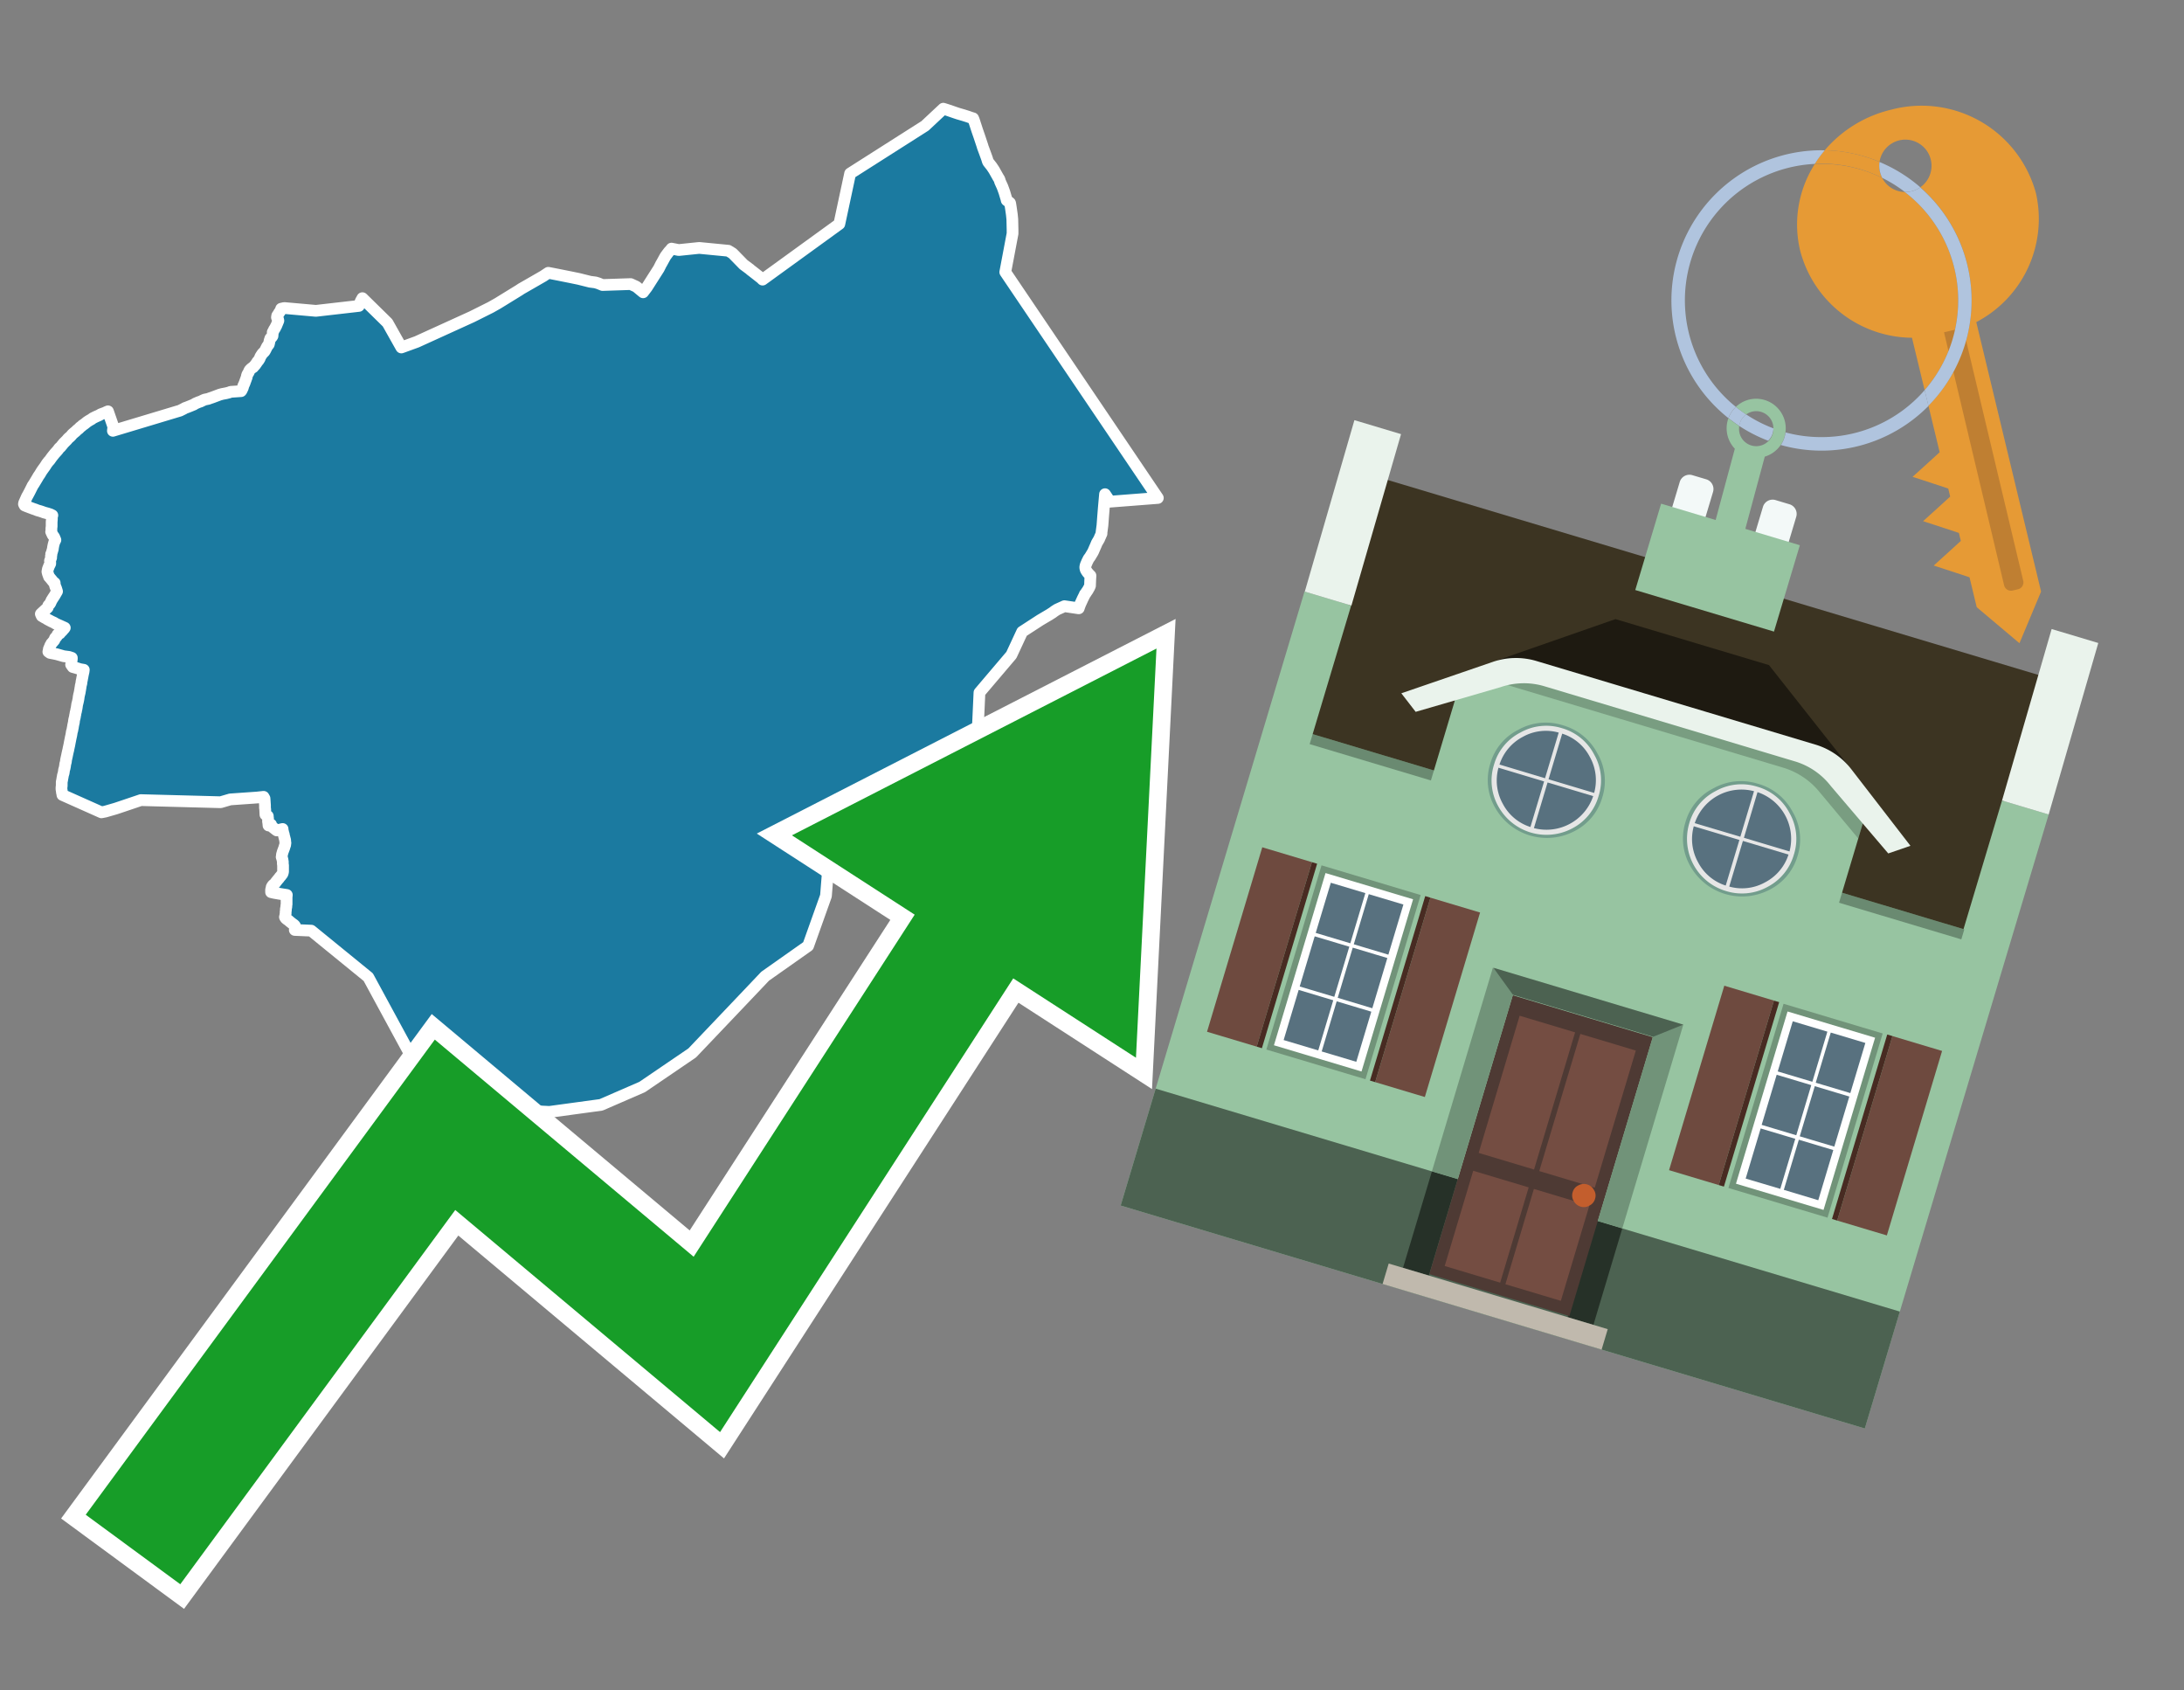 <svg id="Text" xmlns="http://www.w3.org/2000/svg" width="93.05" height="72" viewBox="0 0 93.05 72"><rect x="0" y="0" width="93.05" height="72" fill="#808080" stroke="none"/><polygon points="2.48,19.15 2.52,19.09 2.58,19.04 2.62,18.99 2.67,18.93 2.71,18.88 2.76,18.83 2.81,18.78 2.85,18.74 2.89,18.69 2.93,18.65 2.98,18.61 3.03,18.56 3.07,18.51 3.11,18.47 3.17,18.42 3.22,18.38 3.28,18.32 3.33,18.28 3.37,18.25 3.4,18.21 3.48,18.15 3.52,18.11 3.57,18.08 3.61,18.05 3.66,18.01 3.71,17.97 3.77,17.93 3.82,17.9 3.91,17.85 3.94,17.82 4,17.79 4.08,17.75 4.15,17.72 4.24,17.68 4.28,17.65 4.36,17.62 4.47,17.58 4.53,17.55 4.6,17.52 4.83,18.18 4.81,18.35 7.67,17.49 7.83,17.41 7.88,17.38 7.99,17.34 8.09,17.3 8.26,17.23 8.32,17.19 8.39,17.16 8.46,17.13 8.55,17.1 8.63,17.06 8.72,17.02 8.87,16.99 8.95,16.96 9.04,16.93 9.12,16.9 9.2,16.87 9.28,16.84 9.36,16.81 9.47,16.78 9.63,16.75 9.75,16.72 9.83,16.69 10.27,16.66 10.3,16.62 10.31,16.59 10.35,16.51 10.36,16.45 10.41,16.34 10.43,16.29 10.45,16.23 10.47,16.18 10.48,16.15 10.49,16.12 10.51,16.07 10.52,16.01 10.54,15.95 10.57,15.9 10.6,15.85 10.62,15.79 10.65,15.75 10.69,15.71 10.74,15.67 10.79,15.64 10.83,15.59 10.87,15.55 10.94,15.45 10.97,15.4 11.01,15.36 11.04,15.31 11.06,15.28 11.08,15.23 11.09,15.2 11.12,15.15 11.14,15.12 11.16,15.09 11.18,15.06 11.23,15.01 11.27,14.97 11.3,14.92 11.33,14.86 11.38,14.76 11.41,14.72 11.45,14.67 11.46,14.64 11.49,14.5 11.5,14.47 11.51,14.44 11.52,14.41 11.58,14.36 11.61,14.31 11.62,14.19 11.62,14.15 11.66,14.08 11.68,14.03 11.72,13.98 11.74,13.93 11.77,13.88 11.79,13.83 11.84,13.71 11.86,13.66 11.85,13.61 11.81,13.55 11.8,13.52 11.81,13.45 11.87,13.36 11.89,13.32 11.93,13.27 11.96,13.21 11.97,13.18 11.98,13.15 12.11,13.12 13.46,13.24 15.29,13.03 15.32,12.95 15.35,12.88 15.37,12.83 15.39,12.79 15.42,12.74 15.44,12.7 16.51,13.75 17.1,14.8 17.76,14.56 20.11,13.49 20.91,13.09 21.21,12.92 22.12,12.36 22.21,12.3 22.42,12.18 23.15,11.76 23.36,11.62 23.77,11.7 24.32,11.81 24.66,11.88 25.02,11.97 25.14,12 25.37,12.03 25.5,12.07 25.67,12.14 26.87,12.1 27.11,12.21 27.4,12.45 27.56,12.24 28.07,11.44 28.17,11.24 28.19,11.21 28.31,10.99 28.35,10.92 28.37,10.89 28.49,10.73 28.59,10.62 28.61,10.59 28.92,10.65 29.79,10.56 31.03,10.68 31.21,10.79 31.26,10.84 31.68,11.27 31.95,11.47 31.98,11.5 32.02,11.53 32.06,11.56 32.43,11.85 32.49,11.91 35.76,9.54 36.22,7.39 39.41,5.36 40.19,4.63 40.38,4.69 40.7,4.8 40.82,4.84 41.06,4.91 41.25,4.97 41.36,5.01 41.46,5.04 41.49,5.11 41.63,5.54 41.64,5.57 41.72,5.8 41.86,6.22 41.87,6.26 41.97,6.53 42.05,6.75 42.08,6.85 42.1,6.9 42.25,7.09 42.35,7.24 42.53,7.56 42.58,7.64 42.61,7.74 42.71,7.96 42.79,8.18 42.88,8.48 42.89,8.53 43.03,8.64 43.04,8.67 43.07,8.86 43.11,9.14 43.13,9.34 43.14,9.79 43.14,9.95 42.83,11.59 49.33,21.21 47.27,21.37 47.22,21.26 47.08,21.05 47.03,21.61 47,21.98 46.97,22.38 46.93,22.68 46.93,22.73 46.85,22.91 46.83,22.96 46.73,23.13 46.68,23.25 46.64,23.34 46.58,23.48 46.56,23.52 46.44,23.72 46.38,23.8 46.35,23.86 46.32,23.92 46.26,24.06 46.24,24.14 46.24,24.19 46.26,24.27 46.29,24.32 46.33,24.38 46.4,24.46 46.46,24.52 46.45,24.69 46.44,24.95 46.41,25.02 46.37,25.09 46.35,25.13 46.28,25.23 46.25,25.28 46.22,25.31 46.21,25.34 46.17,25.42 46.13,25.5 46.02,25.74 45.98,25.85 45.96,25.91 45.35,25.82 45.04,25.96 44.93,26.03 44.85,26.09 44.71,26.18 44.32,26.41 43.55,26.91 43.09,27.9 41.73,29.5 41.57,32.99 39.37,34.13 39.13,34.2 39.07,34.23 38.91,34.26 35.42,35.27 35.19,38.16 34.43,40.29 32.6,41.58 31.66,42.57 29.49,44.85 27.36,46.3 25.61,47.06 23.41,47.36 20.8,47.23 20.72,47.18 17.67,45.27 15.69,41.62 13.26,39.64 12.56,39.61 12.57,39.55 12.57,39.52 12.57,39.48 12.57,39.44 12.54,39.4 12.47,39.35 12.43,39.32 12.38,39.28 12.33,39.24 12.3,39.21 12.24,39.17 12.2,39.14 12.16,39.1 12.14,39.06 12.16,38.99 12.16,38.96 12.17,38.91 12.17,38.87 12.17,38.82 12.18,38.79 12.18,38.75 12.18,38.72 12.19,38.67 12.2,38.62 12.2,38.56 12.21,38.53 12.21,38.47 12.21,38.41 12.21,38.38 12.21,38.34 12.21,38.31 12.21,38.27 12.21,38.22 12.22,38.12 12.03,38.09 11.85,38.06 11.68,38.03 11.55,38 11.55,37.96 11.55,37.92 11.55,37.89 11.56,37.86 11.57,37.83 11.57,37.8 11.58,37.77 11.6,37.74 11.62,37.71 11.65,37.68 11.69,37.65 11.72,37.62 11.74,37.59 11.77,37.55 11.81,37.5 11.85,37.45 11.88,37.42 11.9,37.39 11.92,37.36 11.96,37.32 11.98,37.29 12.02,37.24 12.04,37.21 12.05,37.17 12.06,37.13 12.06,37.09 12.06,37.05 12.06,37 12.06,36.95 12.06,36.91 12.06,36.86 12.05,36.79 12.05,36.73 12.05,36.69 12.04,36.66 12.04,36.63 12.03,36.6 12.02,36.56 12.01,36.53 12,36.5 12.01,36.46 12.01,36.41 12.05,36.27 12.07,36.22 12.08,36.19 12.1,36.14 12.11,36.11 12.12,36.08 12.13,36.04 12.15,35.99 12.15,35.96 12.16,35.92 12.16,35.88 12.15,35.85 12.15,35.79 12.14,35.75 12.13,35.72 12.12,35.67 12.11,35.64 12.1,35.6 12.09,35.54 12.08,35.51 12.07,35.48 12.06,35.43 12.05,35.4 12.04,35.34 12.04,35.31 11.79,35.37 11.57,35.2 11.55,35.12 11.44,35.16 11.43,35.04 11.42,35.01 11.42,34.97 11.42,34.93 11.42,34.9 11.42,34.86 11.41,34.8 11.41,34.76 11.31,34.7 11.3,34.52 11.3,34.48 11.29,34.41 11.29,34.34 11.29,34.3 11.27,34.01 11.23,33.94 10.95,33.97 9.81,34.05 9.4,34.17 6,34.08 5.11,34.38 4.93,34.44 4.48,34.57 4.32,34.6 2.66,33.86 2.65,33.79 2.64,33.76 2.63,33.67 2.62,33.62 2.62,33.54 2.63,33.47 2.63,33.43 2.63,33.39 2.63,33.35 2.63,33.31 2.65,33.21 2.66,33.14 2.67,33.1 2.68,33.03 2.71,32.93 2.72,32.87 2.73,32.79 2.74,32.76 2.75,32.73 2.76,32.68 2.77,32.63 2.78,32.54 2.79,32.51 2.81,32.43 2.81,32.4 2.82,32.34 2.83,32.3 2.84,32.25 2.85,32.21 2.87,32.11 2.89,32.02 2.91,31.94 2.92,31.88 2.93,31.84 2.94,31.79 2.95,31.75 2.97,31.64 3.01,31.44 3.02,31.39 3.03,31.35 3.04,31.3 3.05,31.24 3.06,31.17 3.08,31.11 3.1,31 3.11,30.96 3.11,30.93 3.12,30.89 3.13,30.84 3.15,30.75 3.15,30.72 3.16,30.66 3.18,30.58 3.19,30.54 3.2,30.47 3.21,30.43 3.22,30.36 3.24,30.29 3.25,30.22 3.26,30.19 3.27,30.13 3.28,30.06 3.29,29.99 3.3,29.96 3.31,29.92 3.32,29.88 3.34,29.78 3.35,29.72 3.35,29.69 3.36,29.65 3.37,29.59 3.38,29.56 3.4,29.47 3.41,29.4 3.42,29.36 3.42,29.33 3.43,29.29 3.44,29.21 3.45,29.17 3.47,29.09 3.47,29.05 3.48,29 3.49,28.96 3.5,28.9 3.51,28.85 3.52,28.8 3.53,28.74 3.54,28.7 3.55,28.65 3.56,28.61 3.57,28.53 3.4,28.5 3.31,28.47 3.21,28.44 3.1,28.41 3.03,28.31 3.04,28.25 3.05,28.14 3.06,28.06 3.06,28.02 2.94,27.98 2.71,27.95 2.43,27.87 2.29,27.84 2.13,27.81 2.06,27.76 2.07,27.72 2.08,27.68 2.08,27.65 2.1,27.6 2.12,27.56 2.13,27.53 2.15,27.48 2.18,27.44 2.19,27.41 2.23,27.37 2.26,27.33 2.29,27.3 2.32,27.26 2.33,27.21 2.35,27.17 2.39,27.14 2.42,27.11 2.44,27.07 2.45,27.03 2.55,26.98 2.57,26.95 2.66,26.86 2.7,26.81 2.73,26.78 2.76,26.74 2.54,26.64 2.47,26.61 2.38,26.57 2.3,26.52 2.19,26.47 2.02,26.38 1.96,26.34 1.9,26.31 1.85,26.28 1.78,26.24 1.74,26.15 1.77,26.12 2.03,25.88 2.06,25.79 2.14,25.7 2.16,25.65 2.18,25.61 2.19,25.58 2.21,25.55 2.26,25.47 2.32,25.38 2.43,25.19 2.39,25.06 2.36,24.99 2.33,24.89 2.33,24.86 2.33,24.83 2.28,24.79 2.24,24.75 2.22,24.72 2.16,24.65 2.12,24.6 2.09,24.57 2.04,24.43 2.02,24.35 2.04,24.24 2.09,24.11 2.14,24.01 2.14,23.96 2.13,23.89 2.18,23.75 2.17,23.69 2.19,23.64 2.18,23.6 2.2,23.56 2.24,23.42 2.25,23.39 2.26,23.31 2.28,23.21 2.31,23.1 2.33,23.06 2.34,23.03 2.36,23 2.31,22.88 2.29,22.85 2.26,22.81 2.24,22.78 2.18,22.65 2.19,22.6 2.19,22.56 2.19,22.5 2.2,22.42 2.2,22.34 2.2,22.24 2.21,22.12 2.21,22.05 2.21,22.02 2.23,21.95 2.15,21.91 2.03,21.87 1.88,21.83 1.8,21.8 1.71,21.77 1.6,21.74 1.5,21.7 1.41,21.67 1.33,21.64 1.12,21.56 1.05,21.53 1.02,21.47 1.03,21.42 1.07,21.33 1.15,21.15 1.18,21.1 1.26,20.95 1.29,20.89 1.31,20.85 1.34,20.79 1.39,20.69 1.45,20.6 1.48,20.55 1.54,20.45 1.6,20.35 1.64,20.28 1.69,20.21 1.78,20.06 1.88,19.92 1.91,19.88 2,19.74 2.04,19.69 2.07,19.65 2.11,19.61 2.21,19.47 2.25,19.42 2.33,19.32 2.43,19.21 " fill="#1b7aa0" stroke="#fff" stroke-linejoin="round" stroke-width="0.5"/><polygon points="49.272 27.624 33.741 35.58 38.97 38.959 29.553 53.529 18.525 44.281 3.652 64.518 7.681 67.479 19.396 51.538 30.678 60.999 43.169 41.673 48.398 45.053 49.272 27.624" fill="none" stroke="#fff" stroke-miterlimit="10" stroke-width="1.5"/><polygon points="49.272 27.624 33.741 35.58 38.97 38.959 29.553 53.529 18.525 44.281 3.652 64.518 7.681 67.479 19.396 51.538 30.678 60.999 43.169 41.673 48.398 45.053 49.272 27.624" fill="#179d28"/><path d="M80.19,7.577a1.16,1.16,0,0,1-.094-.251,1.114,1.114,0,0,1-.018-.429A6.367,6.367,0,0,0,77.743,6.4a5.269,5.269,0,0,0-.423.577c.1,0,.192-.007.288-.007A5.794,5.794,0,0,1,80.19,7.577Z" fill="#e69a35"/><path d="M77.608,6.4A6.394,6.394,0,0,0,73.64,17.81a1.26,1.26,0,0,1,.317-.48A5.821,5.821,0,0,1,77.32,6.981a5.269,5.269,0,0,1,.423-.577Z" fill="#b0c4de"/><path d="M84.2,13.72a4.962,4.962,0,0,0,2.545-5.48,5.047,5.047,0,0,0-6.179-3.566A5.322,5.322,0,0,0,77.743,6.4a6.367,6.367,0,0,1,2.335.493,1.114,1.114,0,1,1,1.736,1.084,6.392,6.392,0,0,1,.347,9.3l.479,1.985-.438.4-.716.648.92.3.6.2.082.341-.438.4-.716.648.92.3.605.2.082.341-.438.4-.716.649.92.3.605.2.307,1.274,1.821,1.534.921-2.2Z" fill="#e69a35"/><path d="M81.154,8.179a1.115,1.115,0,0,1-.964-.6,5.794,5.794,0,0,0-2.582-.6c-.1,0-.192,0-.288.007a4.783,4.783,0,0,0-.625,3.685,4.962,4.962,0,0,0,4.765,3.715L82,16.617a5.82,5.82,0,0,0-.846-8.438Z" fill="#e69a35"/><path d="M74.1,18.142a6.386,6.386,0,0,0,1.232.63.73.73,0,0,0,.224-.527h0a5.783,5.783,0,0,1-1.159-.593A.733.733,0,0,0,74.1,18.142Z" fill="#b0c4de"/><path d="M74.4,17.652q-.228-.152-.44-.322a1.26,1.26,0,0,0-.317.48c.148.117.3.228.46.332A.733.733,0,0,1,74.4,17.652Z" fill="#b0c4de"/><path d="M74.824,16.984a1.257,1.257,0,0,0-.867.346c.141.114.288.222.44.322a.731.731,0,0,1,1.159.593h0a.732.732,0,1,1-1.463,0,.7.7,0,0,1,.007-.1c-.158-.1-.312-.215-.46-.332a1.258,1.258,0,0,0,.273,1.3l-.979,3.635,1.275.341.98-3.639a1.266,1.266,0,0,0,.681-.5,1.249,1.249,0,0,0,.2-.538,1.328,1.328,0,0,0,.012-.168A1.262,1.262,0,0,0,74.824,16.984Z" fill="#97c4a1"/><path d="M85.974,25.1l-.226.053a.3.3,0,0,1-.362-.223l-2.56-10.777.81-.193L86.2,24.736A.3.3,0,0,1,85.974,25.1Z" fill="#bf7f32"/><path d="M80.1,7.326a1.16,1.16,0,0,0,.094.251,5.833,5.833,0,0,1,.964.6,1.137,1.137,0,0,0,.287-.031,1.108,1.108,0,0,0,.373-.167A6.371,6.371,0,0,0,80.078,6.9,1.114,1.114,0,0,0,80.1,7.326Z" fill="#b0c4de"/><path d="M77.608,18.618a5.836,5.836,0,0,1-1.534-.2,1.24,1.24,0,0,1-.2.537,6.4,6.4,0,0,0,6.291-1.666L82,16.617A5.807,5.807,0,0,1,77.608,18.618Z" fill="#b0c4de"/><path d="M81.814,7.981a1.108,1.108,0,0,1-.373.167,1.137,1.137,0,0,1-.287.031A5.82,5.82,0,0,1,82,16.617l.161.667a6.392,6.392,0,0,0-.347-9.3Z" fill="#b0c4de"/><polygon points="83.79 39.753 55.78 31.364 58.988 20.404 86.964 28.783 83.79 39.753 83.79 39.753" fill="#3c3422" fill-rule="evenodd"/><polygon points="81.705 53.32 87.284 34.692 85.297 34.097 83.656 39.575 55.926 31.269 57.567 25.791 55.579 25.196 47.746 51.348 79.451 60.844 81.705 53.32" fill="#97c4a1" fill-rule="evenodd"/><rect x="69.522" y="21.148" width="0.444" height="28.983" transform="translate(15.592 92.226) rotate(-73.326)" opacity="0.3"/><polygon points="87.284 34.692 85.297 34.097 87.411 26.793 89.398 27.388 87.284 34.692 87.284 34.692" fill="#eaf3ec" fill-rule="evenodd"/><polygon points="57.578 25.794 55.591 25.199 57.705 17.896 59.692 18.491 57.578 25.794 57.578 25.794" fill="#eaf3ec" fill-rule="evenodd"/><polygon points="79.451 60.844 80.943 55.865 49.238 46.369 47.747 51.348 79.451 60.844 79.451 60.844" fill="#4c6251" fill-rule="evenodd"/><path d="M71.566,20.528l-.522,1.743,1.418.425.523-1.744a.432.432,0,0,0-.289-.536l-.593-.177A.431.431,0,0,0,71.566,20.528Z" fill="#f3f9f8" fill-rule="evenodd"/><path d="M75.111,21.589l-.522,1.743,1.418.425.522-1.743a.43.43,0,0,0-.289-.536l-.593-.178A.43.43,0,0,0,75.111,21.589Z" fill="#f3f9f8" fill-rule="evenodd"/><polygon points="75.368 28.329 68.829 26.37 63.807 28.121 78.733 32.591 75.368 28.329" fill="#1e1a11"/><polygon points="78.248 32.422 64.442 28.287 62.236 28.998 60.064 36.247 77.453 41.455 79.651 34.116 78.248 32.422" fill="#97c4a1"/><path d="M77.74,32.516S65.088,28.725,65,28.7l-.938.43,11.892,3.562a3.175,3.175,0,0,1,1.532,1l1.685,2.02.327-1.09Z" fill-rule="evenodd" opacity="0.2"/><path d="M77.35,31.716,65.458,28.154a3.041,3.041,0,0,0-1.854.037l-3.9,1.339.611.79,3.626-1.054a3.045,3.045,0,0,1,1.855-.037l10.673,3.2A3.028,3.028,0,0,1,78,33.477l2.45,2.874.945-.325-2.518-3.26A3.036,3.036,0,0,0,77.35,31.716Z" fill="#eaf3ec"/><polygon points="76.683 23.223 70.773 21.453 69.671 25.132 75.581 26.902 76.683 23.223 76.683 23.223" fill="#97c4a1" fill-rule="evenodd"/><g id="Symbol_9_0_Layer2_0_MEMBER_8_MEMBER_21_MEMBER_0_FILL" data-name="Symbol 9 0 Layer2 0 MEMBER 8 MEMBER 21 MEMBER 0 FILL"><path d="M66.584,30.892a2.39,2.39,0,0,0-1.891.189,2.317,2.317,0,0,0-1.2,1.448A2.345,2.345,0,0,0,63.7,34.4a2.528,2.528,0,0,0,3.367,1.008,2.339,2.339,0,0,0,1.2-1.447,2.313,2.313,0,0,0-.208-1.87A2.394,2.394,0,0,0,66.584,30.892Z" fill="#729d8c"/></g><g id="Symbol_9_0_Layer2_0_MEMBER_8_MEMBER_21_MEMBER_1_FILL" data-name="Symbol 9 0 Layer2 0 MEMBER 8 MEMBER 21 MEMBER 1 FILL"><path d="M66.547,31.016a2.241,2.241,0,0,0-1.769.185,2.213,2.213,0,0,0-1.127,1.376,2.239,2.239,0,0,0,.185,1.768,2.341,2.341,0,0,0,3.145.942,2.234,2.234,0,0,0,1.126-1.376,2.207,2.207,0,0,0-.185-1.768A2.237,2.237,0,0,0,66.547,31.016Z" fill="#e6e6e6"/></g><g id="Symbol_9_0_Layer2_0_MEMBER_8_MEMBER_21_MEMBER_2_MEMBER_0_FILL" data-name="Symbol 9 0 Layer2 0 MEMBER 8 MEMBER 21 MEMBER 2 MEMBER 0 FILL"><path d="M65.787,33.284,63.843,32.7a2.036,2.036,0,0,0,.186,1.539,2.015,2.015,0,0,0,1.175.986Z" fill="#58717f"/></g><g id="Symbol_9_0_Layer2_0_MEMBER_8_MEMBER_21_MEMBER_2_MEMBER_1_FILL" data-name="Symbol 9 0 Layer2 0 MEMBER 8 MEMBER 21 MEMBER 2 MEMBER 1 FILL"><path d="M65.827,33.148l.582-1.944a2.01,2.01,0,0,0-1.523.178,2.037,2.037,0,0,0-1,1.183Z" fill="#58717f"/></g><g id="Symbol_9_0_Layer2_0_MEMBER_8_MEMBER_21_MEMBER_2_MEMBER_2_FILL" data-name="Symbol 9 0 Layer2 0 MEMBER 8 MEMBER 21 MEMBER 2 MEMBER 2 FILL"><path d="M67.878,33.91l-1.943-.582-.582,1.944a2.1,2.1,0,0,0,2.525-1.362Z" fill="#58717f"/></g><g id="Symbol_9_0_Layer2_0_MEMBER_8_MEMBER_21_MEMBER_2_MEMBER_3_FILL" data-name="Symbol 9 0 Layer2 0 MEMBER 8 MEMBER 21 MEMBER 2 MEMBER 3 FILL"><path d="M66.558,31.249l-.582,1.943,1.943.582a2.031,2.031,0,0,0-.186-1.539A2.009,2.009,0,0,0,66.558,31.249Z" fill="#58717f"/></g><g id="Symbol_9_0_Layer2_0_MEMBER_8_MEMBER_21_MEMBER_0_FILL-2" data-name="Symbol 9 0 Layer2 0 MEMBER 8 MEMBER 21 MEMBER 0 FILL"><path d="M74.9,33.384a2.4,2.4,0,0,0-1.891.189,2.316,2.316,0,0,0-1.2,1.448,2.341,2.341,0,0,0,.209,1.87A2.527,2.527,0,0,0,75.387,37.9a2.345,2.345,0,0,0,1.2-1.447,2.314,2.314,0,0,0-.209-1.87A2.389,2.389,0,0,0,74.9,33.384Z" fill="#729d8c"/></g><g id="Symbol_9_0_Layer2_0_MEMBER_8_MEMBER_21_MEMBER_1_FILL-2" data-name="Symbol 9 0 Layer2 0 MEMBER 8 MEMBER 21 MEMBER 1 FILL"><path d="M74.867,33.508a2.239,2.239,0,0,0-1.768.185,2.21,2.21,0,0,0-1.127,1.376,2.316,2.316,0,0,0,1.564,2.883,2.261,2.261,0,0,0,1.765-.173A2.237,2.237,0,0,0,76.428,36.4a2.209,2.209,0,0,0-.185-1.769A2.239,2.239,0,0,0,74.867,33.508Z" fill="#e6e6e6"/></g><g id="Symbol_9_0_Layer2_0_MEMBER_8_MEMBER_21_MEMBER_2_MEMBER_0_FILL-2" data-name="Symbol 9 0 Layer2 0 MEMBER 8 MEMBER 21 MEMBER 2 MEMBER 0 FILL"><path d="M74.107,35.776l-1.943-.582a2.031,2.031,0,0,0,.186,1.539,2.009,2.009,0,0,0,1.175.986Z" fill="#58717f"/></g><g id="Symbol_9_0_Layer2_0_MEMBER_8_MEMBER_21_MEMBER_2_MEMBER_1_FILL-2" data-name="Symbol 9 0 Layer2 0 MEMBER 8 MEMBER 21 MEMBER 2 MEMBER 1 FILL"><path d="M74.148,35.64,74.73,33.7a2.1,2.1,0,0,0-2.525,1.362Z" fill="#58717f"/></g><g id="Symbol_9_0_Layer2_0_MEMBER_8_MEMBER_21_MEMBER_2_MEMBER_2_FILL-2" data-name="Symbol 9 0 Layer2 0 MEMBER 8 MEMBER 21 MEMBER 2 MEMBER 2 FILL"><path d="M76.2,36.4l-1.943-.582-.582,1.944a2.015,2.015,0,0,0,1.523-.178A2.036,2.036,0,0,0,76.2,36.4Z" fill="#58717f"/></g><g id="Symbol_9_0_Layer2_0_MEMBER_8_MEMBER_21_MEMBER_2_MEMBER_3_FILL-2" data-name="Symbol 9 0 Layer2 0 MEMBER 8 MEMBER 21 MEMBER 2 MEMBER 3 FILL"><path d="M74.879,33.741,74.3,35.684l1.943.582a2.1,2.1,0,0,0-1.361-2.525Z" fill="#58717f"/></g><polygon points="51.426 43.946 53.542 44.58 55.896 36.723 53.78 36.089 51.426 43.946 51.426 43.946" fill="#6e4a3f" fill-rule="evenodd"/><polygon points="53.542 44.58 53.764 44.647 56.117 36.789 55.896 36.723 53.542 44.58 53.542 44.58" fill="#482b22" fill-rule="evenodd"/><polygon points="60.706 46.726 58.59 46.092 60.943 38.235 63.059 38.868 60.706 46.726 60.706 46.726" fill="#6e4a3f" fill-rule="evenodd"/><polygon points="58.59 46.092 58.368 46.026 60.722 38.168 60.943 38.235 58.59 46.092 58.59 46.092" fill="#482b22" fill-rule="evenodd"/><rect x="53.146" y="39.209" width="8.19" height="4.408" transform="translate(1.145 84.365) rotate(-73.326)" fill="#719379"/><polygon points="60.205 38.304 56.474 37.187 54.277 44.522 58.008 45.639 60.205 38.304 60.205 38.304" fill="#fff" fill-rule="evenodd"/><path d="M59.792,38.527l-.64,2.136-1.474-.442.639-2.135,1.475.441Zm-1.621-.485-.64,2.136-1.474-.442L56.7,37.6l1.474.442Zm-2.158,1.84,1.475.441-.64,2.136-1.474-.441.639-2.136Zm-.683,2.282,1.474.441-.639,2.136L54.69,44.3l.64-2.135Zm.981,2.621.639-2.136,1.475.442-.64,2.135-1.474-.441Zm2.158-1.84L56.994,42.5l.64-2.136,1.474.442-.639,2.136Z" fill="#58717f" fill-rule="evenodd"/><polygon points="80.39 52.621 78.274 51.988 80.628 44.13 82.743 44.764 80.39 52.621 80.39 52.621" fill="#6e4a3f" fill-rule="evenodd"/><polygon points="78.274 51.988 78.053 51.921 80.406 44.064 80.628 44.13 78.274 51.988 78.274 51.988" fill="#482b22" fill-rule="evenodd"/><polygon points="71.111 49.842 73.227 50.476 75.58 42.619 73.464 41.985 71.111 49.842 71.111 49.842" fill="#6e4a3f" fill-rule="evenodd"/><polygon points="73.227 50.476 73.448 50.542 75.802 42.685 75.58 42.619 73.227 50.476 73.227 50.476" fill="#482b22" fill-rule="evenodd"/><rect x="72.83" y="45.105" width="8.19" height="4.408" transform="translate(9.534 107.426) rotate(-73.326)" fill="#719379"/><polygon points="76.159 43.083 79.889 44.2 77.692 51.535 73.962 50.418 76.159 43.083 76.159 43.083" fill="#fff" fill-rule="evenodd"/><path d="M76.381,43.5l1.475.442-.64,2.135-1.475-.441.64-2.136ZM78,43.981l1.474.442-.64,2.136-1.474-.442L78,43.981Zm.791,2.724-.64,2.135L76.679,48.4l.64-2.136,1.474.442Zm-.684,2.282-.639,2.135L76,50.68l.64-2.135,1.474.442Zm-2.26,1.65L74.375,50.2l.639-2.135,1.475.441-.64,2.136Zm-.791-2.724.64-2.135,1.474.441-.639,2.136-1.475-.442Z" fill="#58717f" fill-rule="evenodd"/><polygon points="67.888 56.431 69.118 52.323 68.019 51.994 66.789 56.102 67.888 56.431 67.888 56.431" fill="#263128" fill-rule="evenodd"/><polygon points="60.877 54.331 62.108 50.223 61.007 49.894 59.776 54.002 60.877 54.331 60.877 54.331" fill="#263128" fill-rule="evenodd"/><g id="Symbol_9_0_Layer2_0_MEMBER_8_MEMBER_12_MEMBER_0_FILL" data-name="Symbol 9 0 Layer2 0 MEMBER 8 MEMBER 12 MEMBER 0 FILL"><path d="M70.418,44.178l-5.965-1.786L60.9,54.27l5.964,1.786Z" fill="#4e3a34"/></g><g id="Symbol_9_0_Layer2_0_MEMBER_8_MEMBER_12_MEMBER_1_MEMBER_0_FILL" data-name="Symbol 9 0 Layer2 0 MEMBER 8 MEMBER 12 MEMBER 1 MEMBER 0 FILL"><path d="M65.358,49.815l1.75-5.843-2.363-.708L63,49.107Z" fill="#744d42"/></g><g id="Symbol_9_0_Layer2_0_MEMBER_8_MEMBER_12_MEMBER_1_MEMBER_1_FILL" data-name="Symbol 9 0 Layer2 0 MEMBER 8 MEMBER 12 MEMBER 1 MEMBER 1 FILL"><path d="M67.331,44.039l-1.75,5.842,2.364.708,1.75-5.842Z" fill="#744d42"/></g><g id="Symbol_9_0_Layer2_0_MEMBER_8_MEMBER_12_MEMBER_2_MEMBER_0_FILL" data-name="Symbol 9 0 Layer2 0 MEMBER 8 MEMBER 12 MEMBER 2 MEMBER 0 FILL"><path d="M63.915,54.633l1.215-4.058-2.363-.707-1.215,4.057Z" fill="#744d42"/></g><g id="Symbol_9_0_Layer2_0_MEMBER_8_MEMBER_12_MEMBER_2_MEMBER_1_FILL" data-name="Symbol 9 0 Layer2 0 MEMBER 8 MEMBER 12 MEMBER 2 MEMBER 1 FILL"><path d="M66.5,55.407l1.215-4.057-2.363-.708L64.138,54.7Z" fill="#744d42"/></g><g id="Symbol_9_0_Layer2_0_MEMBER_8_MEMBER_13_FILL" data-name="Symbol 9 0 Layer2 0 MEMBER 8 MEMBER 13 FILL"><path d="M67.959,51.058a.439.439,0,0,0-.045-.367.487.487,0,0,0-.669-.2.445.445,0,0,0-.239.282.457.457,0,0,0,.041.378.481.481,0,0,0,.293.242.459.459,0,0,0,.377-.042A.453.453,0,0,0,67.959,51.058Z" fill="#c35e2d"/></g><g id="Symbol_9_0_Layer2_0_MEMBER_8_MEMBER_14_FILL" data-name="Symbol 9 0 Layer2 0 MEMBER 8 MEMBER 14 FILL"><path d="M64.557,42.047l-.951-.833-2.6,8.68,1.1.329Z" fill="#719379"/></g><g id="Symbol_9_0_Layer2_0_MEMBER_8_MEMBER_15_FILL" data-name="Symbol 9 0 Layer2 0 MEMBER 8 MEMBER 15 FILL"><path d="M71.718,43.643l-1.2.19L68.072,52.01l1.046.313Z" fill="#719379"/></g><g id="Symbol_9_0_Layer2_0_MEMBER_8_MEMBER_16_FILL" data-name="Symbol 9 0 Layer2 0 MEMBER 8 MEMBER 16 FILL"><path d="M63.627,41.22l.836,1.156,5.961,1.786,1.294-.519Z" fill="#4c6251"/></g><polygon points="58.905 54.69 59.166 53.819 68.498 56.614 68.237 57.485 58.905 54.69 58.905 54.69" fill="#c0b9ad" fill-rule="evenodd"/></svg>